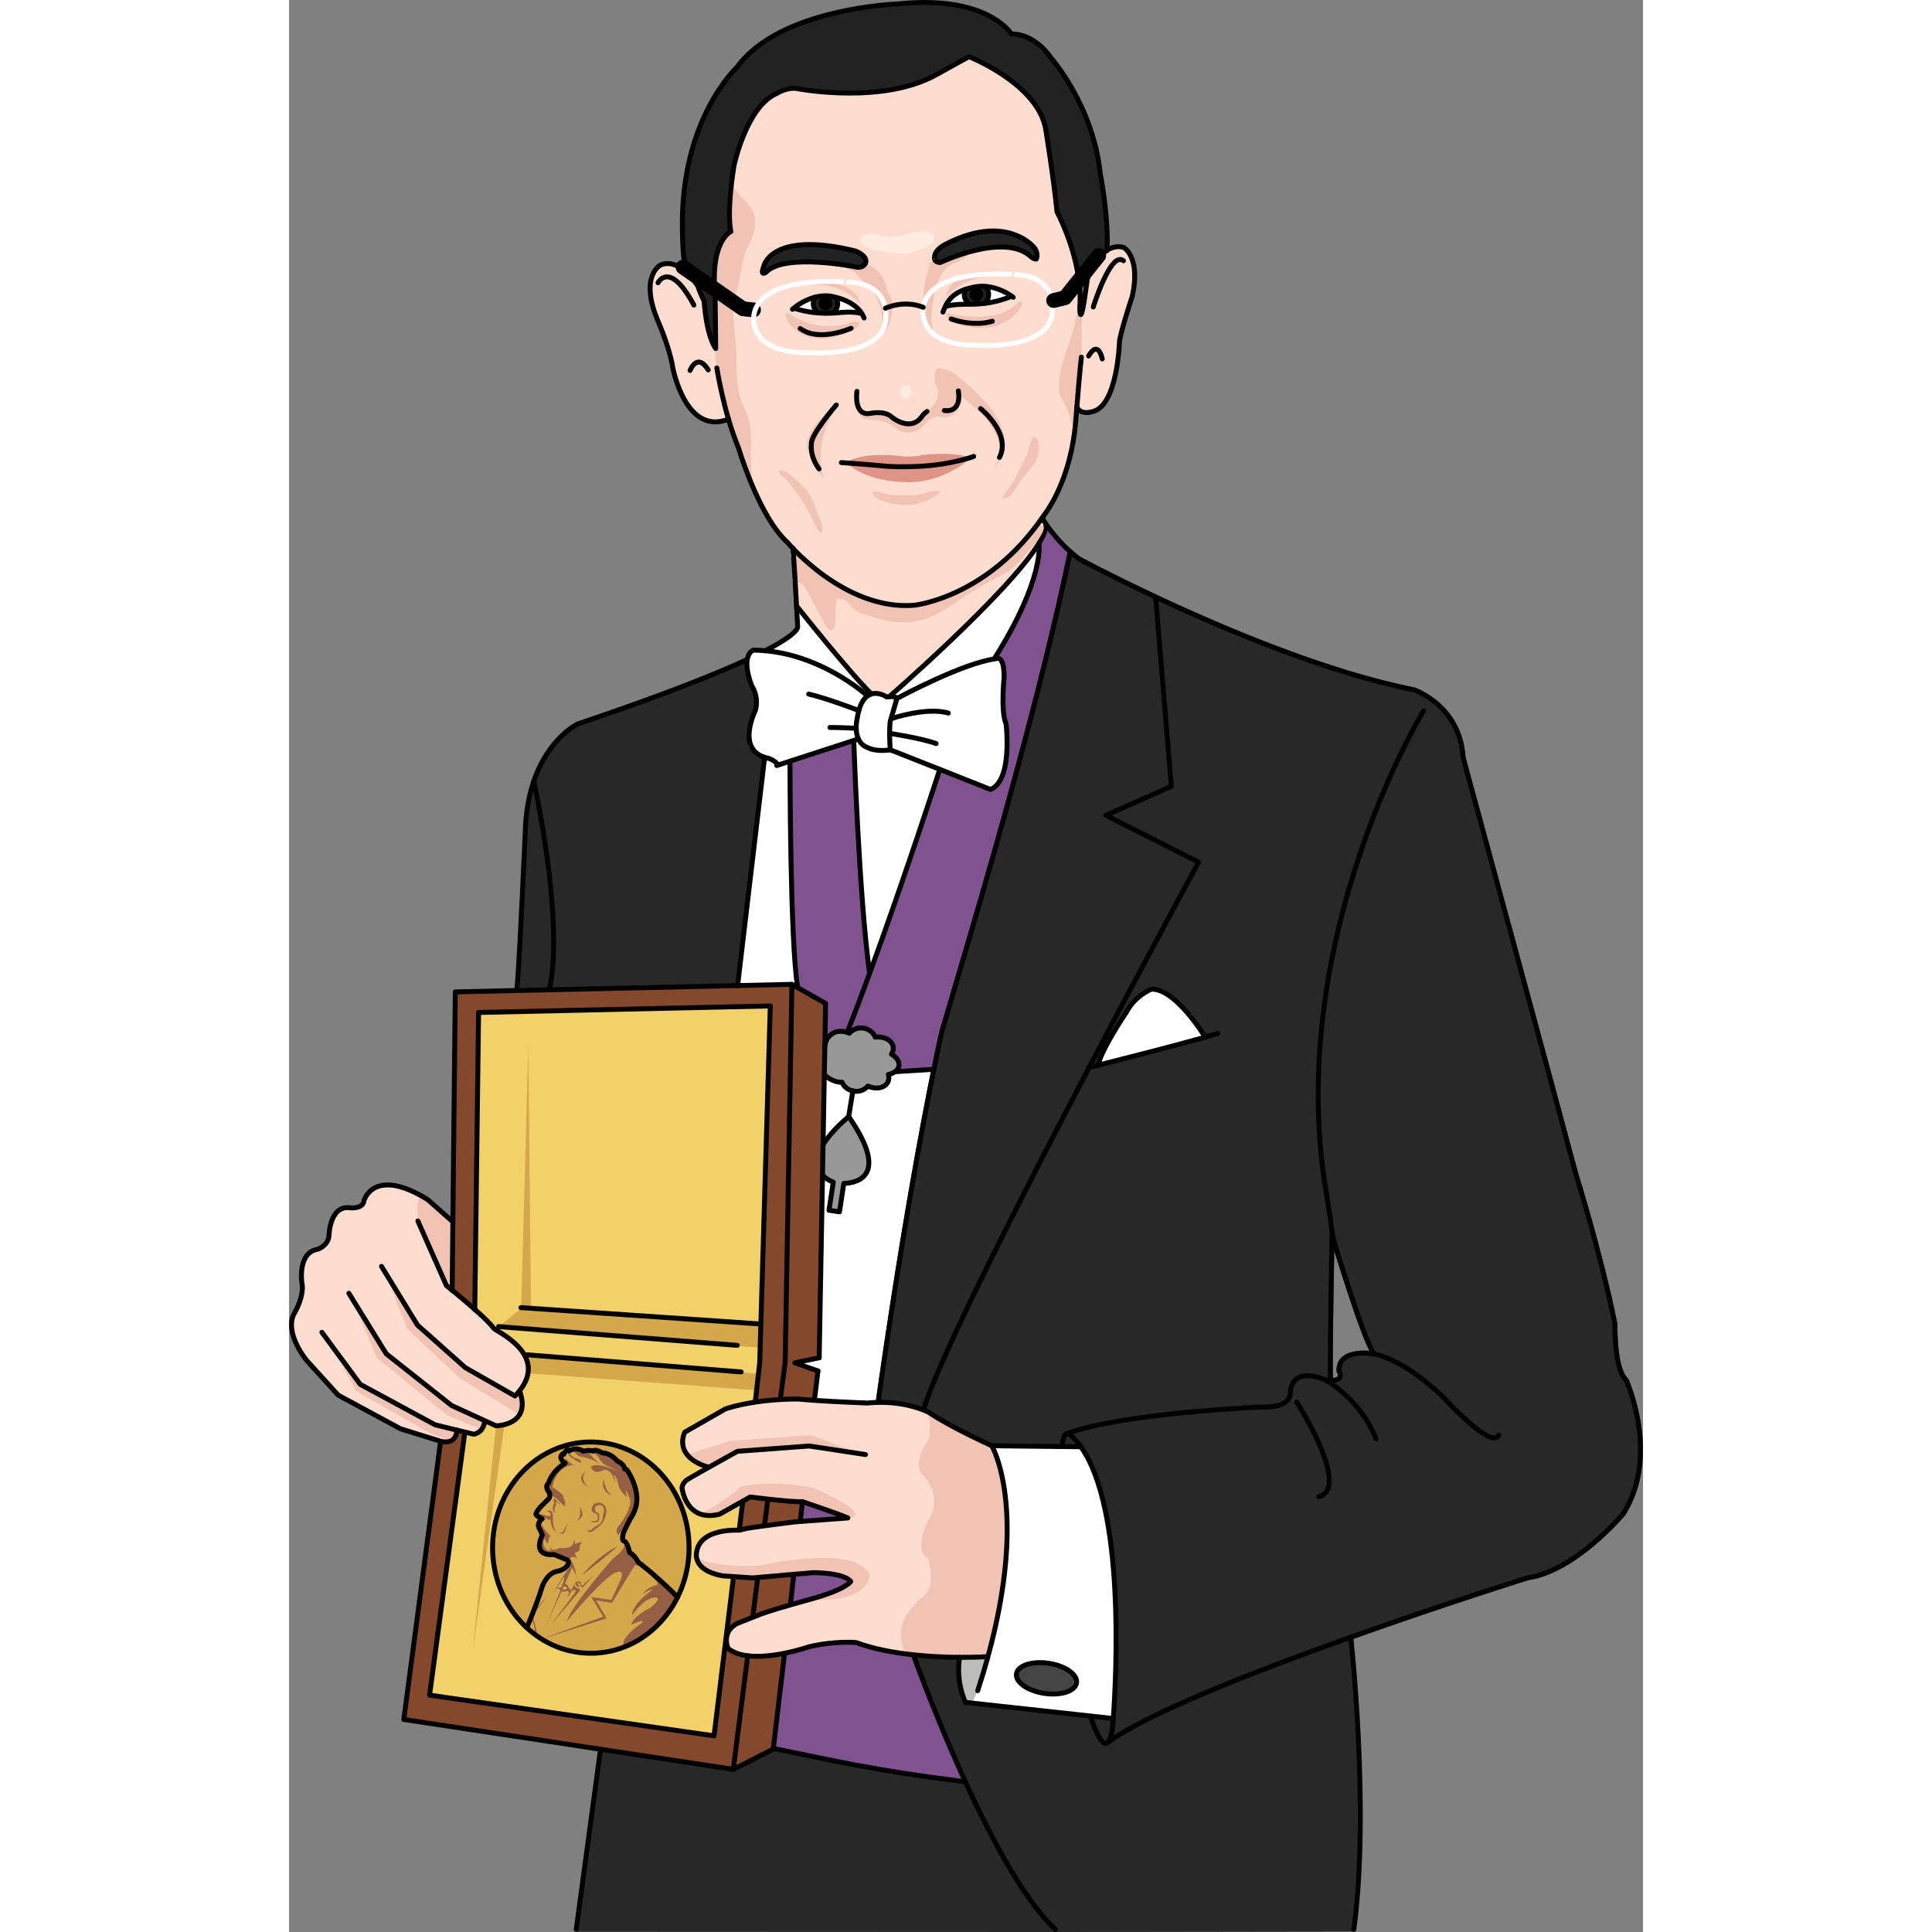<?xml version="1.0" encoding="utf-8"?>
<!-- Created by: Science Figures, www.sciencefigures.org, Generator: Science Figures Editor -->
<!DOCTYPE svg PUBLIC "-//W3C//DTD SVG 1.1//EN" "http://www.w3.org/Graphics/SVG/1.1/DTD/svg11.dtd">
<svg version="1.1" xmlns="http://www.w3.org/2000/svg" xmlns:xlink="http://www.w3.org/1999/xlink" 
	 width="800px" height="800px" viewBox="0 0 274.272 391.362" enable-background="new 0 0 274.272 391.362"
	 xml:space="preserve">
<rect x="0" y="0" width="274.272" height="391.362" fill="#808080" stroke="none"/>
<g id="Layer_2">
</g>
<g id="Layer_3">
</g>
<g id="Layer_1">
	<g>
		<path fill="#FFFFFF" d="M130.628,216.607l-7.79,0.479l-0.025-0.034c-0.367,0.289-0.852,0.489-1.406,0.607
			c0.27,0.961-0.033,1.886-0.928,2.389c-0.896,0.5-2.131,0.445-3.22-0.043c-0.653,0.771-1.709,1.207-2.837,1.037
			c-0.069-0.012-0.139-0.021-0.205-0.052c-1.041-0.208-1.835-0.904-2.208-1.781c-1.185,0.145-2.85-0.754-3.545-1.508l-0.029-0.004
			l-0.257,14.183c1.822-2.941,4.981-5.507,5.189-5.678c0.011-0.009,0.011-0.009,0.011-0.009c8.103,11.685,2.167,13.416-0.997,13.534
			l-0.871,5.754l-2.125-0.323l0.862-5.694c-1.03-0.409-1.574-0.825-2.108-1.371l-0.071-0.001L107.4,275.04l-4.94,1.031l4.687,1.64
			l-0.701,5.77l-0.018,0.19c4.524,0.311,10.71,0.538,10.71,0.538c0.759-0.076,1.494-0.117,2.194-0.132l-0.004-0.041
			C124.03,250.703,128.373,227.695,130.628,216.607z"/>
		<path fill="#805390" d="M153.314,106.118l-0.01-0.002c0.153,0.925-0.375,2.28-1.396,3.946c0,0,1.287,6.931-8.922,23.195
			l0.029,0.207c0.094-0.017,0.188-0.032,0.27-0.041c0,0,1.625-0.906,1.566,3.888c0,0-0.703,6.844,0.406,9.337
			c0,0,0.627,5.143-0.323,9.085c-0.477,1.94-1.333,3.59-2.849,4.18l-10.258-4.062c0,0-7.162,22.127-14.214,41.318
			c-1.506,4.132-3.021,8.13-4.458,11.735l-0.085,0.229c0.155,0.046,0.298,0.107,0.439,0.168c0.652-0.77,1.711-1.207,2.848-1.034
			c1.127,0.171,2.007,0.899,2.403,1.83c1.185-0.145,2.381,0.168,3.089,0.912c0.705,0.743,0.72,1.718,0.18,2.545
			c1.035,0.582,1.661,1.456,1.528,2.336c-0.071,0.466-0.343,0.859-0.743,1.161l0.025,0.034l7.79-0.479
			c1.011-5.005,1.603-7.576,1.603-7.576c2.883-9.96,9.033-30.137,15.122-52.65c3.962-14.61,7.901-30.207,10.912-44.618
			C156.17,109.898,154.547,107.924,153.314,106.118z"/>
		<path fill="#805390" d="M114.479,307.649l-11.748,0.873l0.571-4.891C105.381,304.323,112.179,306.626,114.479,307.649z"/>
		<path fill="#805390" d="M114.69,320.086c0,0-1.005,1.856-9.648,4.213c-1.423,0.379-2.705,0.746-3.828,1.065l0.748-6.702
			c0.017-0.115-0.004-0.212-0.06-0.302l4.055-0.344C105.958,318.017,113.108,317.968,114.69,320.086z"/>
		<path fill="#805390" d="M126.451,334.73c0.364,0.939,3.862,12.557,10.391,25.794c-17.842-2.27-25.163-3.305-36.012-5.508
			l-3.514-0.704l2.348-19.846c0.019-0.126-0.017-0.249-0.087-0.356c2.749-0.576,4.774-1.282,4.774-1.282
			c5.734-1.373,10.247-0.938,10.247-0.938c3.6,1.342,7.79,2.138,11.815,2.585C126.402,334.55,126.409,334.647,126.451,334.73z"/>
		<path fill="#282828" d="M94.481,143.873c0.034-0.128,1.313-2.05,1.337-2.176l-2.11-2.829c-0.875-2.373-1.045-3.977-0.916-5.052
			l-0.035-0.19c-6.488,3.002-17.063,7.215-34.281,13.021c0,0-9.839,4.604-10.585,21.033c0,0-1.38,31.563-1.786,32.808l22.283,18.851
			l22.473-19.616l5.483-46.305C90.6,151.552,94.481,143.873,94.481,143.873z"/>
		<path fill="#282828" d="M145.923,361.884c-19.404-2.456-35.377-5.208-47.898-7.731c-22.592-4.556-33.947-8.368-33.947-8.368
			L63.1,354.39l-4.885,36.928l97.107,0.045"/>
		<path fill="#282828" d="M271.3,279.311c-0.028-0.063-0.07-0.12-0.123-0.166c-1.896-1.682-2.139-8.393-2.072-10.837
			c0.001-0.037-0.002-0.076-0.01-0.113c-2.934-14.539-7.907-30.388-7.951-30.523c-4.727-17.797-22.235-82.142-22.821-84.293
			c-0.635-10.712-10.133-14.062-10.293-14.11c-29.365-5.843-67.432-26.315-67.749-26.479c-0.557-0.426-1.111-0.881-1.644-1.354
			c-0.016-0.018-0.033-0.034-0.052-0.051l-0.083-0.069c-0.209-0.176-0.52-0.151-0.698,0.055c-0.132,0.152-0.156,0.36-0.079,0.533
			c-6.476,30.954-17.374,67.835-23.234,87.672c-1.083,3.668-2.015,6.818-2.746,9.35c-0.059,0.255-5.968,26.071-12.71,73.906
			c-0.03,0.213-0.16,1.364-0.16,1.364s6.832-0.121,10.08,1.714l3.248,1.836l10.156,5.118c0,0,3.616,7.627,2.945,20.372
			c0,0-0.5,12.386-3.831,22.358c0,0-8.405-0.073-15.011-0.382c0,0,10.256,33.005,28.679,56.152l60.571-0.09
			c0.691-5.307,2.917-17.394-0.305-59.208c18.694-6.65,35.281-11.864,35.58-11.961c9.716-1.382,19.26-12.65,19.7-13.183
			C278.279,294.913,271.37,279.466,271.3,279.311z M218.853,273.636c-1.427-0.116-3.973-0.105-5.476,1.183
			c-0.82,0.705-1.223,1.679-1.192,2.896c0.003,0.09,0.029,0.181,0.077,0.255c0.11,0.178,0.292,0.612,0.147,0.833
			c-0.101,0.153-0.406,0.281-0.961,0.311c-0.078-5.041,0.152-18.935,0.276-25.762C213.28,258.398,216.901,269.856,218.853,273.636z"
			/>
		<polygon fill="#84492D" points="99.818,339.685 99.826,339.684 107.212,277.966 102.871,276.063 107.401,275.038 108.694,203.272 
			101.874,199.397 33.68,200.927 33.06,260.782 32.884,260.95 30.668,292.247 23.252,348.306 89.989,358.41 98.088,354.313 		"/>
		<polygon fill="#F3D16A" points="97.232,204.052 38.724,205.451 37.508,265.183 37.765,279.525 35.343,293.733 28.435,343.211 
			85.871,351.54 95.26,277.441 96.708,232.853 		"/>
		<path fill="#FDDDCF" d="M142.358,292.861c0,0-8.599-3.892-12.767-6.769c0,0-4.972-2.65-12.455-1.887
			c0,0-10.132-0.377-13.951-0.802c0,0-7.907-0.193-14.764,1.984l-8.234,4.715c0,0-2.641,4.881,4.826,7.132l0,0
			c-1.97,1.106-3.797,2.144-4.263,2.441c-1.12,0.716-1.146,1.723-1.146,1.723s0.74,7.066,7.621,5.327l6.2-3.487
			c0,0,7.845,1.042,10.587,0.961c0,0,7.053,2.342,9.184,3.297l-10.681,0.784c0,0-8.807,1.073-10.063,1.385
			c-1.256,0.313-1.256,0.313-1.256,0.313s-7.876-0.558-8.624,4.388c0,0-1.074,3.755,5.334,4.853l6.016,0.417l12.287-1.061
			c0,0,6.2-0.048,7.566,1.79c0,0-0.866,1.606-8.36,3.646c-6.67,1.814-9.594,2.859-9.594,2.859l-5.096,2.018
			c-3.255,1.764-1.81,5.021-1.81,5.021c4.555,3.791,16.338-0.305,16.338-0.305c5.385-1.282,9.621-0.875,9.621-0.875
			c10.589,3.934,26.597,2.862,26.597,2.862S149.966,309.14,142.358,292.861z"/>
		<path fill="#FDDDCF" d="M46.709,281.747l-0.191-0.11c4.833-8.216-4.684-12.027-5.041-12.547c-1.043-1.509-6.1-6.074-8.593-8.14
			l0.369-13.222l-5.171-4.734c-10.897-6.741-12.863,0.133-12.863,0.133c-0.162,1.828-2.78,1.548-2.78,1.548
			c-4.299-0.65-4.353,5.82-4.353,5.82c-0.291,1.922-2.237,2.555-2.237,2.555c-4.148,0.644-3.255,6.729-3.255,6.729
			c0.614,2.621-1.431,6.104-1.431,6.104c-2.366,3.94,2.366,9.646,2.366,9.646l6.442,7.093l12.603,6.802l7.679,2.387
			c0,0,3.534,1.382,3.752-2.096l-0.001-0.012l3.378,0.824c0,0,1.857-0.155,2.239-2.454l-3.173-1.75l5.473,2.501
			C41.921,288.823,49.244,288.81,46.709,281.747z"/>
		<path fill="#F1C3B4" d="M33.325,261.081l-0.151-10.313l0.079-3.04l-5.171-4.734c-0.504-0.313-0.983-0.586-1.45-0.843
			c-1.227,1.824-0.308,5.977-0.308,5.977l5.563,12.293L33.325,261.081z"/>
		<path fill="#F1C3B4" d="M19.175,257.052l4.771,12.117l10.482,9.892l12.193,7.526c0,0,1.619-2.358-0.104-4.95l-0.942,1.244
			l-9.929-5.908l-9.639-8.529L19.175,257.052z"/>
		<path fill="#F1C3B4" d="M12.971,263.427l4.725,11.523l14.319,11.713l7.048,2.96c0,0,0.786-0.511,0.433-1.827l-6.69-3.222
			l-13.053-10.181L12.971,263.427z"/>
		<path fill="#F1C3B4" d="M8.276,272.025l5.855,8.223l15.208,8.456l4.665,1.01c0,0-0.1,1.653-1.361,2.173l-4.101-1.567
			l-14.888-8.486L8.276,272.025z"/>
		<polygon fill="#D4A74B" points="95.4,273.007 42.641,268.583 47.086,265.029 95.595,268.221 		"/>
		<polygon fill="#D4A74B" points="49.022,264.991 48.461,211.987 47.041,264.889 		"/>
		<polygon fill="#D4A74B" points="95.147,278.282 48.255,274.491 48.607,278.195 94.641,281.627 		"/>
		<path fill="#D4A74B" d="M41.921,288.823l-4.746,45.898l6.506-46.398C43.681,288.323,42.722,289.202,41.921,288.823z"/>
		<path fill="#FFFFFF" d="M167.098,347.98l-29.866-3.093c-1.007-0.438-1.362-9.165-1.362-9.165l5.055-0.58
			c6.114-25.896,1.435-42.281,1.435-42.281l18.164,0.436C160.522,293.297,169.351,301.868,167.098,347.98z"/>
		<path fill="#FFFFFF" d="M185.592,210.088c0,0-5.938-9.838-10.901-9.718c0,0-3.295,1.28-5.07,4.679c0,0-5.145,7.587-5.706,10.728
			L185.592,210.088z"/>
		<path fill="#BCBCBB" d="M141.695,335.522l-5.604,0.175l-0.221,0.025c0,0,0.355,8.727,1.362,9.165l1.031,0.107
			C139.178,343.509,140.328,340.698,141.695,335.522z"/>
		<path fill="#F1C3B4" d="M125.067,335.053c8.421,1.071,16.405,0.539,16.405,0.539s3.775-11.775,4.033-24.447
			c-0.047-6.166-1.012-12.646-3.675-18.524c-1.907-0.883-8.68-4.07-12.239-6.527c0,0-0.047-0.024-0.114-0.058
			c0.339,1.957,0.605,4.767-0.301,6.204c0,0-3.079,4.019-0.716,6.619c0,0,4.367,4.187,0.851,9.422c0,0-2.885,5.649,0.11,7.385
			c0,0,1.955,5.783-1.212,8.008C128.209,323.673,121.263,328.745,125.067,335.053z"/>
		<path fill="#F1C3B4" d="M105.415,324.011c-0.012,0.002-0.022,0.006-0.035,0.009c12.792,0.699,12.239-5.175,12.239-5.175
			c-1.218-1.586-2.712-2.879-7.434-3.191c-6.522-0.432-14.874,1.481-14.874,1.481c-5.992,0.454-10.431-0.526-12.748-1.571
			c0.228,1.198,1.281,2.96,5.343,3.655l6.016,0.417l12.287-1.061c0,0,6.2-0.048,7.566,1.79
			C113.775,320.365,112.909,321.972,105.415,324.011z"/>
		<path fill="#F1C3B4" d="M87.226,306.727l6.2-3.487c0,0,7.845,1.042,10.587,0.961c0,0,7.053,2.342,9.184,3.297l-1.645,0.12
			c9.666,0.127-5.449-6.237-5.449-6.237c-8.603-1.783-14.547-0.243-14.547-0.243c-2.874,2.453-6.246,4.771-8.43,5.486
			C84.164,307.044,85.502,307.161,87.226,306.727z"/>
		<polygon fill="#F1C3B4" points="85.015,297.235 81.024,294.535 89.391,291.883 105.753,290.692 115.798,294.489 105.483,293.308 
			91.002,293.771 		"/>
		<path fill="#FFFFFF" d="M145.255,146.648c-1.109-2.493-0.406-9.337-0.406-9.337c0.059-4.794-1.566-3.888-1.566-3.888
			c-6.559,0.776-19.477,7.711-20.188,8.096c0-0.022-0.007-0.022-0.024,0.005c0.008-0.192-0.223-0.575-2.009-0.349
			c0,0-2.131-1.484-3.899-0.192c-1.538-1.326-11.181-9.221-23.098-9.289c0,0-2.71,0.837-0.341,7.222c0,0,1.519,2.062,0.757,4.957
			c0,0-4.3,8.496,2.822,9.79c0,0,1.98,0.837,1.486,1.407l16.55-5.38c0.35,0.764,0.948,1.436,1.958,1.787c0,0,1.556,0.883,4.49,0.407
			l20.296,8.028C146.664,158.119,145.255,146.648,145.255,146.648z"/>
		<path fill="#FFFFFF" d="M117.978,140.576l-1.345-0.071c-1.748-1.479-9.757-7.768-20.167-8.688
			c7.088-3.659,6.565-4.881,6.565-4.881c-0.066-1.296-0.155-2.785-0.232-4.213C102.799,122.724,113.729,136.505,117.978,140.576z"/>
		<g>
			<path fill="#FFFFFF" d="M151.907,110.063c0,0,1.287,6.931-8.922,23.195l0.029,0.207c-6.622,0.919-19.181,7.655-19.919,8.049
				c-0.012,0.009-0.014,0.018-0.023,0.017c-0.011,0.008-0.011,0.008-0.011,0.008l-1.464-0.414
				C121.596,141.124,145.743,120.113,151.907,110.063z"/>
		</g>
		<path fill="#989898" d="M114.218,220.99c-1.041-0.208-1.835-0.904-2.208-1.781c-1.185,0.145-2.85-0.754-3.545-1.508l-0.029-0.004
			l0.113-5.96c0.28-1.324,0.877-1.991,1.74-2.479c0.774-0.438,1.809-0.453,2.78-0.125c0.155,0.046,0.298,0.107,0.439,0.168
			c0.652-0.77,1.711-1.207,2.848-1.034c1.127,0.171,2.007,0.899,2.403,1.83c1.185-0.145,2.381,0.168,3.089,0.912
			c0.705,0.743,0.72,1.718,0.18,2.545c1.035,0.582,1.661,1.456,1.528,2.336c-0.071,0.466-0.343,0.859-0.743,1.161
			c-0.367,0.289-0.852,0.489-1.406,0.607c0.27,0.961-0.033,1.886-0.928,2.389c-0.896,0.5-2.131,0.445-3.22-0.043
			c-0.653,0.771-1.709,1.207-2.837,1.037C114.354,221.03,114.284,221.021,114.218,220.99z"/>
		<path fill="#FFFFFF" d="M121.788,151.885l10.039,3.967c0,0-7.162,22.127-14.214,41.318c-2.146-15.486-3.215-47.174-3.215-47.174
			l0.946-0.301c0.34,0.761,0.947,1.429,1.955,1.782C117.298,151.478,118.854,152.36,121.788,151.885z"/>
		<path fill="#989898" d="M113.368,226.202c0.011-0.009,0.011-0.009,0.011-0.009c8.103,11.685,2.167,13.416-0.997,13.534
			l-0.871,5.754l-2.125-0.323l0.862-5.694c-1.03-0.409-1.574-0.825-2.108-1.371l-0.071-0.001l0.11-6.212
			C110,228.938,113.16,226.373,113.368,226.202z"/>
		<path fill="#805390" d="M117.612,197.17c-1.506,4.132-3.021,8.13-4.458,11.735l-0.085,0.229c-0.972-0.328-2.006-0.313-2.78,0.125
			c-0.863,0.487-1.46,1.154-1.74,2.479l0.149-8.463l-5.654-3.214c-1.569-9.338-1.561-45.87-1.561-45.87l12.914-4.194
			C114.397,149.996,115.466,181.684,117.612,197.17z"/>
		<path fill="#FFFFFF" d="M103.044,200.061l-1.174-0.661l-11,0.245l5.472-46.231c0.298,0.105,0.62,0.185,0.964,0.247
			c0,0,1.978,0.835,1.486,1.408l2.691-0.878C101.483,154.19,101.475,190.723,103.044,200.061z"/>
		<path fill="#FDDDCF" d="M121.063,141.176c0,0-1.537-1.072-3.085-0.6c-4.249-4.071-15.179-17.853-15.179-17.853
			c-0.15-2.884-0.423-10.982-0.423-10.982c4.044,3.413,15.242,15.977,28.185,4.981c0,0,12.952-7.194,19.331-17.262
			c0,0,0.914,2.99,3.423,6.657l-0.01-0.002c0.153,0.925-0.375,2.28-1.396,3.946c-6.164,10.051-30.311,31.062-30.311,31.062
			C121.434,141.13,121.26,141.146,121.063,141.176z"/>
		
			<ellipse transform="matrix(0.989 0.15 -0.15 0.989 52.599 -19.15)" fill="#454545" cx="153.508" cy="339.836" rx="6.152" ry="3.077"/>
		<polyline fill="none" stroke="#010101" stroke-linecap="round" stroke-linejoin="round" stroke-miterlimit="10" points="
			100.36,335.093 98.089,354.308 89.992,358.413 23.253,348.309 30.669,292.247 		"/>
		<polyline fill="none" stroke="#010101" stroke-linecap="round" stroke-linejoin="round" stroke-miterlimit="10" points="
			102.25,319.073 101.927,321.807 101.591,324.962 		"/>
		<polyline fill="none" stroke="#010101" stroke-linecap="round" stroke-linejoin="round" stroke-miterlimit="10" points="
			104.016,304.201 103.79,306.098 103.542,308.204 103.54,308.215 		"/>
		<polyline fill="none" stroke="#010101" stroke-linecap="round" stroke-linejoin="round" stroke-miterlimit="10" points="
			90.023,319.599 88.547,331.624 86.096,351.622 28.471,343.383 35.595,290.312 		"/>
		
			<line fill="none" stroke="#010101" stroke-linecap="round" stroke-linejoin="round" stroke-miterlimit="10" x1="91.9" y1="304.268" x2="91.204" y2="309.928"/>
		<path fill="none" stroke="#010101" stroke-linecap="round" stroke-linejoin="round" stroke-miterlimit="10" d="M161.898,216.285
			c0,0,0.063-0.011,0.168-0.036c0.285-0.078,0.937-0.242,1.853-0.479c4.554-1.151,15.692-3.985,21.674-5.678
			c1.015-0.292,1.885-0.555,2.542-0.76"/>
		<path fill="none" stroke="#010101" stroke-linecap="round" stroke-linejoin="round" stroke-miterlimit="10" d="M163.919,215.771
			c0.555-3.131,5.7-10.727,5.7-10.727c1.778-3.393,5.076-4.674,5.076-4.674c4.954-0.119,10.897,9.723,10.897,9.723"/>
		<path fill="none" stroke="#010101" stroke-linecap="round" stroke-linejoin="round" stroke-miterlimit="10" d="M229.817,143.987
			c0,0-27.337,44.741-20.117,95.06c0,0,0.96,5.555,1.601,10.407"/>
		<path fill="none" stroke="#010101" stroke-linecap="round" stroke-linejoin="round" stroke-miterlimit="10" d="M211.301,249.454
			c0,0-0.003,0.021-0.001,0.071c-0.031,1.409-0.478,24.129-0.338,30.088"/>
		<path fill="none" stroke="#010101" stroke-linecap="round" stroke-linejoin="round" stroke-miterlimit="10" d="M155.235,390.813
			c-13.289-12.236-28.768-55.602-28.768-55.602"/>
		<path fill="none" stroke="#010101" stroke-linecap="round" stroke-linejoin="round" stroke-miterlimit="10" d="M215.08,331.646
			c0,0,3.883,34.911,0.625,59.167"/>
		<path fill="none" stroke="#010101" stroke-linecap="round" stroke-linejoin="round" stroke-miterlimit="10" d="M204.146,284.013
			c0,0,11.102,17.397,4.459,19.183"/>
		<path fill="none" stroke="#010101" stroke-linecap="round" stroke-linejoin="round" stroke-miterlimit="10" d="M209.905,279.514
			c0,0,7.09,3.804,10.279,11.934"/>
		<path fill="none" stroke="#010101" stroke-linecap="round" stroke-linejoin="round" stroke-miterlimit="10" d="M219.804,274.257
			c0.068,0.009,5.899,0.913,14.147,8.897c0,0,9.715,10.716,11.105,7.547"/>
		<path fill="none" stroke="#010101" stroke-linecap="round" stroke-linejoin="round" stroke-miterlimit="10" d="M49.586,158.218
			c0,0,6.223,28.037,3.198,42.073"/>
		
			<line fill="none" stroke="#010101" stroke-linecap="round" stroke-linejoin="round" stroke-miterlimit="10" x1="92.919" y1="335.411" x2="89.992" y2="358.413"/>
		
			<line fill="none" stroke="#010101" stroke-linecap="round" stroke-linejoin="round" stroke-miterlimit="10" x1="94.939" y1="319.597" x2="93.939" y2="327.535"/>
		
			<line fill="none" stroke="#010101" stroke-linecap="round" stroke-linejoin="round" stroke-miterlimit="10" x1="96.975" y1="303.884" x2="96.319" y2="308.952"/>
		
			<line fill="none" stroke="#010101" stroke-linecap="round" stroke-linejoin="round" stroke-miterlimit="10" x1="48.244" y1="274.437" x2="91.591" y2="277.915"/>
		
			<line fill="none" stroke="#010101" stroke-linecap="round" stroke-linejoin="round" stroke-miterlimit="10" x1="42.452" y1="268.726" x2="90.799" y2="272.526"/>
		
			<line fill="none" stroke="#010101" stroke-linecap="round" stroke-linejoin="round" stroke-miterlimit="10" x1="95.129" y1="268.174" x2="46.979" y2="264.88"/>
		<path fill="none" stroke="#010101" stroke-linecap="round" stroke-linejoin="round" stroke-miterlimit="10" d="M26.101,247.336
			l5.787,13.085c0,0,0.45,0.361,1.161,0.943c1.136,0.921,2.924,2.405,4.58,3.88c1.688,1.488,3.252,2.98,3.848,3.848
			c0.356,0.521,11.188,5.194,5.217,12.646c-0.265,0.344-0.57,0.691-0.917,1.044l-10.064-5.741l-9.697-8.629l-7.283-11.884"/>
		<path fill="none" stroke="#010101" stroke-linecap="round" stroke-linejoin="round" stroke-miterlimit="10" d="M12.121,261.979
			l7.579,12.262l13.251,10.482l6.782,3.099l2.186,0.999c0,0,7.324-0.013,4.793-7.072"/>
		<path fill="none" stroke="#010101" stroke-linecap="round" stroke-linejoin="round" stroke-miterlimit="10" d="M6.665,269.891
			l7.762,10.53l15.174,8.205l4.407,1.071l1.64,0.399l1.736,0.427c0,0,1.854-0.156,2.243-2.454"/>
		<path fill="none" stroke="#010101" stroke-linecap="round" stroke-linejoin="round" stroke-miterlimit="10" d="M34.006,289.718
			c-0.169,2.654-2.268,2.479-3.254,2.248c-0.302-0.076-0.502-0.157-0.502-0.157l-7.679-2.386l-12.604-6.804l-6.439-7.095
			c0,0-4.73-5.701-2.364-9.642c0,0,2.045-3.483,1.431-6.104c0,0-0.891-6.082,3.254-6.729c0,0,1.946-0.637,2.237-2.555
			c0,0,0.06-6.475,4.351-5.824c0,0,2.617,0.285,2.783-1.541c0,0,1.971-6.873,12.865-0.136l4.978,4.395"/>
		
			<line fill="none" stroke="#010101" stroke-linecap="round" stroke-linejoin="round" stroke-miterlimit="10" x1="63.1" y1="354.39" x2="58.186" y2="390.813"/>
		<path fill="none" stroke="#010101" stroke-linecap="round" stroke-linejoin="round" stroke-miterlimit="10" d="M136.842,360.922
			c-19.404-2.457-26.295-4.246-38.816-6.77"/>
		<path fill="none" stroke="#010101" stroke-linecap="round" stroke-linejoin="round" stroke-miterlimit="10" d="M162.364,347.685
			c0,0,1.963,6.538,3.435,5.305c0,0,0,0,0.002-0.011c0.382-0.316,0.731-1.153,1.003-2.751c0,0,0.074-0.757,0.167-2.107
			c0.632-8.775,2.396-42.481-6.572-55.055c-0.674-0.951-1.41-1.771-2.207-2.458c0,0-0.196-0.242-0.468-0.244
			c-0.099-0.015-0.215,0.019-0.343,0.122c-0.277,0.229-0.581,0.831-0.788,2.197"/>
		<path fill="none" stroke="#010101" stroke-linecap="round" stroke-linejoin="round" stroke-miterlimit="10" d="M152.804,104.718
			c0,0-2-2.267,0.51,1.4c1.233,1.806,2.856,3.78,4.951,5.645c0.543,0.487,1.109,0.957,1.716,1.424c0,0,6.208,3.356,15.565,7.746
			c13.842,6.506,34.612,15.283,52.383,18.824c0,0,1.54,0.516,3.401,1.85c2.721,1.939,6.142,5.594,6.499,11.857
			c0,0,17.995,66.117,22.832,84.337c0,0,4.979,15.815,7.944,30.493c0,0-0.252,9.015,2.245,11.224c0,0,6.949,15.221-0.589,27.137
			c0,0-9.704,11.589-19.346,12.95c0,0-69.226,21.682-85.107,33.387"/>
		<path fill="none" stroke="#010101" stroke-linecap="round" stroke-linejoin="round" stroke-miterlimit="10" d="M139.506,342.474
			c0.776-2.38,1.465-4.662,2.06-6.858c8.301-30.178,0.789-42.753,0.789-42.753l18.043,0.203"/>
		<path fill="none" stroke="#010101" stroke-linecap="round" stroke-linejoin="round" stroke-miterlimit="10" d="M135.866,335.723
			c0,0-0.987,4.12,1.138,9.124l25.371,2.77l4.596,0.504"/>
		<path fill="none" stroke="#010101" stroke-linecap="round" stroke-linejoin="round" stroke-miterlimit="10" d="M211.3,249.525
			c0.065,0.433,0.123,0.857,0.172,1.269c0,0,6.239,20.778,8.332,23.463c0,0-7.236-1.309-7.115,3.442c0,0,1.289,2.037-1.728,1.924
			c-0.302-0.016-0.65-0.047-1.056-0.109c0,0-6.77-3.119-7.082,2.681c0,0,0.357,3.117-6.144,2.832c0,0-27.67,1.202-38.957,5.337
			c-0.117,0.034-0.234,0.077-0.343,0.122"/>
		<path fill="none" stroke="#010101" stroke-linecap="round" stroke-linejoin="round" stroke-miterlimit="10" d="M116.781,294.645
			l-11.429-1.731l-14.525,1.078c0,0-3.047,1.692-5.812,3.246c-1.968,1.108-3.794,2.146-4.263,2.439
			c-1.119,0.711-1.14,1.718-1.14,1.718s0.73,7.07,7.618,5.332l4.6-2.591l1.591-0.893c0,0,1.517,0.199,3.458,0.412
			c0.039,0.006,0.079,0.012,0.12,0.009c2.436,0.277,5.493,0.589,7.018,0.537c0,0,7.049,2.341,9.181,3.291l-9.655,0.712l-1.023,0.078
			c0,0-3.328,0.406-6.178,0.795c-1.796,0.242-3.41,0.475-3.893,0.593c-0.936,0.232-1.176,0.288-1.229,0.3
			c-0.021,0.008-0.021,0.008-0.021,0.008s-7.876-0.557-8.624,4.389c0,0-1.075,3.76,5.334,4.853l2.131,0.149l3.884,0.266l1.015-0.089
			l7.297-0.635l3.976-0.339c0,0,6.196-0.043,7.567,1.792c0,0-0.871,1.609-8.36,3.651c-1.436,0.389-2.703,0.743-3.793,1.063
			c-3.996,1.145-5.804,1.792-5.804,1.792l-1.85,0.73l-3.25,1.289c-1.41,0.767-1.933,1.81-2.075,2.75
			c-0.186,1.226,0.274,2.266,0.274,2.266c1.032,0.864,2.439,1.32,3.999,1.506c2.384,0.29,5.125-0.043,7.409-0.506
			c2.806-0.557,4.93-1.298,4.93-1.298c5.383-1.288,9.62-0.879,9.62-0.879c3.523,1.312,7.657,2.069,11.589,2.482
			c3.461,0.384,6.771,0.499,9.398,0.512c3.356,0.013,5.604-0.132,5.604-0.132"/>
		
			<line fill="none" stroke="#010101" stroke-linecap="round" stroke-linejoin="round" stroke-miterlimit="10" x1="107.146" y1="277.711" x2="106.445" y2="283.48"/>
		<path fill="none" stroke="#010101" stroke-linecap="round" stroke-linejoin="round" stroke-miterlimit="10" d="M175.546,120.933
			l3.186,38.349l-13.26,5.882l18.783,9.479c0,0-10.361,19.064-22.188,41.607c-14.093,26.884-30.28,58.709-33.463,69.11"/>
		<polyline fill="none" stroke="#010101" stroke-linecap="round" stroke-linejoin="round" stroke-miterlimit="10" points="
			107.4,275.04 102.459,276.071 107.146,277.711 		"/>
		<path fill="none" stroke="#010101" stroke-linecap="round" stroke-linejoin="round" stroke-miterlimit="10" d="M142.355,292.862
			c0,0-8.595-3.89-12.761-6.768c0,0-0.384-0.198-1.09-0.478c-0.248-0.099-0.546-0.204-0.873-0.315c-1.771-0.6-4.658-1.301-8.3-1.225
			c-0.7,0.015-1.435,0.056-2.194,0.132c0,0-6.187-0.228-10.71-0.538c-1.261-0.091-2.401-0.182-3.236-0.27
			c0,0-1.441-0.033-3.636,0.098c-0.009,0-0.02-0.002-0.031,0.006c-1.427,0.077-3.169,0.229-5.033,0.513
			c-1.967,0.299-4.065,0.729-6.063,1.368l-8.24,4.719c0,0-2.64,4.879,4.827,7.133"/>
		<path fill="none" stroke="#010101" stroke-linecap="round" stroke-linejoin="round" stroke-miterlimit="10" d="M92.754,133.622
			c-6.482,3.004-17.063,7.217-34.276,13.027c0,0-5.866,2.742-8.892,11.568c-0.889,2.597-1.524,5.728-1.695,9.463
			c0,0-1.38,31.56-1.78,32.804"/>
		<path fill="none" stroke="#010101" stroke-linecap="round" stroke-linejoin="round" stroke-miterlimit="10" d="M123.062,141.528
			l-0.001,0.01c-0.072,0.142,0.006,0.093,0.011-0.008C123.072,141.53,123.072,141.53,123.062,141.528"/>
		<path fill="none" stroke="#010101" stroke-linecap="round" stroke-linejoin="round" stroke-miterlimit="10" d="M123.064,141.519
			c0.015-0.17-0.178-0.492-1.468-0.395c-0.163,0.006-0.336,0.021-0.534,0.052c0,0-1.537-1.072-3.085-0.6
			c-0.254,0.074-0.527,0.205-0.776,0.39c-0.69,0.481-1.334,1.396-1.775,2.968c-0.137,0.505-0.255,1.083-0.354,1.735
			c0,0-0.545,2.265,0.271,4.026c0.34,0.761,0.947,1.429,1.955,1.782c0,0,1.556,0.883,4.49,0.407c0,0-0.117-1.637-0.124-3.326
			c0.006-0.909,0.035-1.836,0.142-2.538c0,0,1.279-4.176,1.289-4.507C123.099,141.483,123.088,141.481,123.064,141.519"/>
		
			<line fill="none" stroke="#010101" stroke-linecap="round" stroke-linejoin="round" stroke-miterlimit="10" x1="123.064" y1="141.519" x2="123.062" y2="141.528"/>
		<path fill="none" stroke="#010101" stroke-linecap="round" stroke-linejoin="round" stroke-miterlimit="10" d="M115.435,143.944
			c0,0,0,0-0.009-0.011c-0.297-0.106-6.404-2.457-10.154-3.338"/>
		<path fill="none" stroke="#010101" stroke-linecap="round" stroke-linejoin="round" stroke-miterlimit="10" d="M114.891,147.534
			c0,0-3.279-0.186-5.313-0.169"/>
		<path fill="none" stroke="#010101" stroke-linecap="round" stroke-linejoin="round" stroke-miterlimit="10" d="M122.121,145.543
			c0,0,6.975-2.383,11.433-1.101"/>
		<path fill="none" stroke="#010101" stroke-linecap="round" stroke-linejoin="round" stroke-miterlimit="10" d="M121.664,148.559
			c0,0,6.271,0.93,9.407,2.062"/>
		<polyline fill="none" stroke="#010101" stroke-linecap="round" stroke-linejoin="round" stroke-miterlimit="10" points="
			33.05,261.426 33.049,261.364 33.193,247.39 33.683,200.929 46.115,200.646 52.792,200.504 90.87,199.645 101.87,199.399 
			103.044,200.061 108.698,203.274 108.549,211.737 108.436,217.697 108.179,231.88 108.068,238.092 107.4,275.04 		"/>
		<polyline fill="none" stroke="#010101" stroke-linecap="round" stroke-linejoin="round" stroke-miterlimit="10" points="
			37.632,265.295 37.629,265.244 38.402,205.093 97.496,203.773 95.349,276.077 94.463,283.86 		"/>
		<polyline fill="none" stroke="#010101" stroke-linecap="round" stroke-linejoin="round" stroke-miterlimit="10" points="
			96.342,153.413 90.87,199.645 90.858,199.725 		"/>
		<path fill="none" stroke="#010101" stroke-linecap="round" stroke-linejoin="round" stroke-miterlimit="10" d="M158.265,111.763
			c-3.011,14.411-6.95,30.008-10.912,44.618c-6.089,22.514-12.238,42.69-15.122,52.65c0,0-0.592,2.571-1.603,7.576
			c-2.255,11.088-6.598,34.096-11.301,67.429"/>
		<path fill="none" stroke="#010101" stroke-linecap="round" stroke-linejoin="round" stroke-miterlimit="10" d="M116.991,140.812
			c0,0-0.125-0.109-0.358-0.307c-1.748-1.479-9.757-7.768-20.167-8.688c-0.787-0.078-1.589-0.118-2.398-0.12
			c0,0-0.986,0.296-1.253,1.934c-0.173,1.077-0.032,2.748,0.909,5.287c0,0,1.519,2.06,0.756,4.958c0,0-3.894,7.685,1.863,9.537
			c0.298,0.105,0.62,0.185,0.964,0.247c0,0,1.978,0.835,1.486,1.408l2.691-0.878l12.914-4.194l0.946-0.301"/>
		<path fill="none" stroke="#010101" stroke-linecap="round" stroke-linejoin="round" stroke-miterlimit="10" d="M102.799,122.724
			c0,0,10.93,13.781,15.179,17.853"/>
		<path fill="none" stroke="#010101" stroke-linecap="round" stroke-linejoin="round" stroke-miterlimit="10" d="M123.061,141.538
			c0,0,0,0,0.011-0.008c0.009,0.001,0.011-0.008,0.023-0.017c0.738-0.394,13.297-7.13,19.919-8.049
			c0.094-0.017,0.188-0.032,0.27-0.041c0,0,1.625-0.906,1.566,3.888c0,0-0.703,6.844,0.406,9.337c0,0,0.627,5.143-0.323,9.085
			c-0.477,1.94-1.333,3.59-2.849,4.18l-10.258-4.062l-10.039-3.967"/>
		<path fill="none" stroke="#010101" stroke-linecap="round" stroke-linejoin="round" stroke-miterlimit="10" d="M121.596,141.124
			c0,0,24.147-21.011,30.311-31.062c1.021-1.666,1.55-3.021,1.396-3.946"/>
		<path fill="none" stroke="#010101" stroke-linecap="round" stroke-linejoin="round" stroke-miterlimit="10" d="M151.907,110.063
			c0,0,1.287,6.931-8.922,23.195"/>
		<path fill="none" stroke="#010101" stroke-linecap="round" stroke-linejoin="round" stroke-miterlimit="10" d="M131.826,155.852
			c0,0-7.162,22.127-14.214,41.318c-1.506,4.132-3.021,8.13-4.458,11.735"/>
		<path fill="none" stroke="#010101" stroke-linecap="round" stroke-linejoin="round" stroke-miterlimit="10" d="M114.397,149.996
			c0,0,1.069,31.688,3.215,47.174"/>
		<path fill="none" stroke="#010101" stroke-linecap="round" stroke-linejoin="round" stroke-miterlimit="10" d="M101.483,154.19
			c0,0-0.009,36.532,1.561,45.87"/>
		<polyline fill="none" stroke="#010101" stroke-linecap="round" stroke-linejoin="round" stroke-miterlimit="10" points="
			101.87,199.399 100.503,275.967 99.52,283.464 		"/>
		<path fill="none" stroke="#010101" stroke-linecap="round" stroke-linejoin="round" stroke-miterlimit="10" d="M108.139,238.093
			c0.534,0.546,1.078,0.962,2.108,1.371l-0.862,5.694l2.125,0.323l0.871-5.754c3.164-0.118,9.1-1.85,0.997-13.534
			c0,0,0,0-0.011,0.009c-0.208,0.171-3.368,2.736-5.189,5.678c-0.001,0.01-0.012,0.018-0.014,0.027"/>
		<path fill="none" stroke="#010101" stroke-linecap="round" stroke-linejoin="round" stroke-miterlimit="10" d="M108.465,217.701
			c0.695,0.754,2.36,1.652,3.545,1.508c0.373,0.877,1.167,1.573,2.208,1.781c0.066,0.03,0.136,0.04,0.205,0.052
			c1.127,0.17,2.184-0.266,2.837-1.037c1.089,0.488,2.325,0.543,3.22,0.043c0.895-0.503,1.197-1.428,0.928-2.389
			c0.554-0.118,1.04-0.318,1.406-0.607c0.4-0.302,0.672-0.695,0.743-1.161c0.133-0.88-0.493-1.754-1.528-2.336
			c0.541-0.827,0.525-1.802-0.18-2.545c-0.708-0.744-1.904-1.057-3.089-0.912c-0.396-0.931-1.276-1.659-2.403-1.83
			c-0.999-0.151-1.927,0.163-2.583,0.762c-0.095,0.087-0.179,0.174-0.265,0.272c-0.142-0.061-0.274-0.122-0.43-0.166l-0.01-0.002
			c-0.972-0.328-2.006-0.313-2.78,0.125c-0.863,0.487-1.46,1.154-1.74,2.479c-0.018,0.049-0.035,0.095-0.042,0.146"/>
		<polyline fill="none" stroke="#010101" stroke-linecap="round" stroke-linejoin="round" stroke-miterlimit="10" points="
			114.223,220.961 114.218,220.99 113.368,226.202 113.357,226.271 		"/>
		<polyline fill="none" stroke="#010101" stroke-linecap="round" stroke-linejoin="round" stroke-miterlimit="10" points="
			122.839,217.086 130.628,216.607 130.689,216.606 		"/>
		
			<ellipse transform="matrix(0.989 0.15 -0.15 0.989 52.599 -19.15)" fill="none" stroke="#010101" stroke-linecap="round" stroke-linejoin="round" stroke-miterlimit="10" cx="153.508" cy="339.836" rx="6.152" ry="3.077"/>
		<g>
			<g>
				<ellipse fill="#D4A74B" cx="61.138" cy="313.5" rx="19.899" ry="21.4"/>
				<path fill="#965F44" d="M59.364,312.595c0.024,0.018,0.047,0.029,0.062,0.04C59.411,312.625,59.393,312.613,59.364,312.595z"/>
				<path fill="#965F44" d="M58.145,319.238c0.001,0.156-0.008,0.244-0.008,0.244S58.389,320.159,58.145,319.238z"/>
				<path fill="#965F44" d="M59.434,312.64C59.464,312.66,59.46,312.657,59.434,312.64L59.434,312.64z"/>
				<path fill="#965F44" d="M51.279,307.656c0,0-1.424,1.043-0.452,2.157c0,0,0.376,0.76,0.487,1.112
					c-0.16,0.371-0.893,2.161-0.487,2.783c0,0,0.388,1.461,2.846,1.183c0,0,1.876,0.625,2.717,1.113c0,0,0.295,0.442,0.646,1.017
					l-2.095,3.24c0,0-0.095,0.169-0.233,0.416c-0.049-0.022-0.095-0.04-0.142-0.053c0.021,0.059,0.075,0.068,0.13,0.073
					c-0.133,0.235-0.303,0.542-0.468,0.838c-0.023-0.014-0.044-0.029-0.055-0.047l0.023,0.104c-0.514,0.927-0.938,1.731,0.067,0.083
					c0.164,0.075,0.333,0.15,0.491,0.239c0.082,0.047,0.18,0.09,0.258,0.146c-1.151,3.091-3.165,7.823-3.165,7.823l3.384-7.577
					c0.082,0.08,0.153,0.117,0.299,0.118c0.223,0.003,0.439-0.005,0.613-0.165c0.089-0.081,0.105-0.079,0.2-0.016
					c0.07,0.045,0.147,0.082,0.216,0.131c0.107,0.076,0.158,0.148,0.149,0.285c-0.011,0.149-0.069,0.297-0.14,0.425
					c-0.045,0.083-0.073,0.159-0.112,0.245c-0.025,0.057-0.064,0.155-0.112,0.24c0.088-0.091,0.185-0.176,0.271-0.268
					c0.138-0.148,0.227-0.33,0.323-0.505c0.071-0.129,0.183-0.288,0.216-0.444l0.707-0.354c0.392,0.15-0.113,0.873-0.113,0.873
					l-4.646,6.2l5.821-6.861c0.195-0.331-0.7-0.602-0.7-0.602c-0.419-0.093-0.504-0.665-0.504-0.665l-0.562,1.265
					c-0.011-0.056-0.036-0.108-0.082-0.157c-0.082-0.084-0.186-0.134-0.265-0.228c-0.108-0.125-0.19-0.268-0.261-0.423
					c-0.126-0.276-0.33-0.5-0.612-0.602c-0.012-0.004-0.021-0.009-0.031-0.011l1.444-3.233c0.344,0.598,0.674,1.233,0.784,1.646
					c0.002,0.012,0.005,0.021,0.008,0.034c-0.003-0.549-0.131-1.962-1.238-3.582c0,0,0.841-0.765,1.488,0.209
					c0,0-0.775-1.393-0.258-1.393c0,0,1.1-0.346,0.646-0.903c0,0,0.259-1.183,0.581-0.975c-0.121-0.076-0.322-0.208-0.322-0.208
					s-0.777,0.278-1.229,0.419c0,0,0.324-0.697-0.13-0.837c0,0,0.388,1.949-2.909,1.601c0,0-1.489,0.903-1.813-0.069
					c0,0-0.193,0.418,0.066,0.627c0,0-1.489,0.208-1.489-1.81l0.26-0.835c0,0,0.064,0.835,0.646,1.183c0,0,0.194-1.461,0.583-1.461
					c0,0-3.493-3.268-0.971-3.339c0,0-1.683-0.835-0.194-0.417c0,0,0.368,0.045,0.493,0.387c0,0,0.401-0.119,0.624,0.016
					c0,0,0.098,1.895,1.108,2.461c0,0-0.733-1.237-0.623-2.699c0,0,0.264-2.148-1.331-1.506c0,0,1.179,0.179,0.817,0.983
					c0,0-0.693,0.075-1.108-0.163c0,0-0.514-0.194-0.861-0.211c0,0-0.624,0.047-0.165-0.478c0,0,1.272-1.889,2-2.33
					c0,0,0.633-0.513,0.442-0.92c0,0,1.203,0.613,1.867,1.498c0,0,0.665,0.577,0.823,0.68c0,0,0.063-1.429-0.381-1.771
					c0,0,0.253-0.271-0.316-0.746c0,0-1.486-1.26-1.897-1.395c0,0,0.443-3.608,3.701-4.459l0.601-0.034c0,0-1.454-0.816-1.676-1.531
					c0,0-0.127,0.307,0.222,0.715c0,0-0.917-0.441-1.141-0.919c0,0-0.243,0.817,0.877,1.361c0,0-2.589,1.461-3.364,4.035
					c0,0-1.036,0.555,0.193,1.947c0,0,0.26,1.044-0.323,1.391c0,0-2.651,2.366-2.394,3.061
					C50.05,306.821,50.438,307.379,51.279,307.656z M55.145,321.7c-0.001-0.063,0.002-0.127-0.001-0.19
					c-0.16,0.026-0.29,0.14-0.46,0.143c-0.058,0-0.095-0.016-0.148-0.028c-0.051-0.013-0.134-0.027-0.21-0.049
					c0.142-0.232,0.31-0.509,0.506-0.835c0.111,0.06,0.226,0.124,0.341,0.159c-0.098-0.098-0.199-0.151-0.328-0.182
					c0.044-0.074,0.092-0.151,0.14-0.231c1.033-1.721,0.967-1.106,0.441,0.429c-0.004,0.001-0.009,0.001-0.013,0.004
					c-0.079,0.018-0.161,0.007-0.24-0.02c0.008,0.008,0.016,0.016,0.022,0.025c0.054,0.06,0.11,0.11,0.172,0.158
					C55.299,321.275,55.225,321.484,55.145,321.7z M56.149,321.449c0.104,0.046,0.226,0.129,0.194,0.273
					c-0.023,0.106-0.172,0.15-0.263,0.195c-0.129,0.064-0.233,0.107-0.375,0.104c-0.102,0-0.216-0.02-0.32-0.06l0.308-0.689
					c0.044,0.022,0.09,0.046,0.135,0.068C55.933,321.391,56.044,321.403,56.149,321.449z"/>
				<path fill="#965F44" d="M53.556,303.463c-0.149,0.023,0.125,0.434,0.125,0.434l0.022,0.771l-0.19,0.228
					c-0.211,1.637,0.296,1.545,0.296,1.545c-0.232-1.545,0.57-1.817,0.57-1.817l-0.38,0.045c0.084-0.182,0.063-0.567,0.063-0.567
					l0.972,0.727C54.654,304.259,53.556,303.463,53.556,303.463z"/>
				<path fill="#965F44" d="M59.12,296.327c0.337-0.662-0.951-0.903-0.951-0.903c-0.783-0.122-1.623-1.325-1.623-1.325
					C56.21,295.183,59.12,296.327,59.12,296.327z"/>
				<path fill="#965F44" d="M59.681,295.183c0,0,2.127,0.422,2.688,1.084c0.56,0.662,0-0.242,0-0.242s-0.896-0.782-1.4-1.565
					c0,0-0.392-0.48-1.344-0.48c0,0-1.219-0.809-2.059-0.387C57.565,293.592,57.945,295.062,59.681,295.183z"/>
				<path fill="#965F44" d="M60.191,297.994c-2.597,1.794,0.548,3.306,0.548,3.306C58.5,299.507,60.191,297.994,60.191,297.994z"/>
				<path fill="#965F44" d="M62.955,295.663c0,0,0.329,0.612,1.196,1.139c0.037,0.021,0.075,0.043,0.114,0.065
					c0.719,0.406,2.021,0.986,2.912,1.115c-1.083-0.11-3.082-0.908-3.082-0.908c-2.468-0.712-2.979,0.131-2.979,0.131
					c0.752,1.844,2.858,0.452,2.858,0.452c1.956,0.552,1.956,2.621,1.956,2.621c0.241-0.324-0.091-1.618-0.091-1.618
					c0.512,0.356,0.813,1.877,0.813,1.877c0.361,1.845,1.865,2.72,1.865,2.72c-0.21-0.162-0.301-1.521-0.301-1.521
					c0.301,0.55,0.873,2.007,0.873,2.007c0.45,2.104-2.618,5.76-2.618,5.76c-0.331,1.003,0.271,1.488,0.271,1.488
					c0-0.129,0.452-0.679,0.452-0.679c0.06,0.291,0.451,0.55,0.451,0.55c0-0.486,1.865-3.852,1.865-3.852
					c2.469-3.948-0.782-8.801-0.782-8.801c-0.411-0.682-0.637-0.735-0.755-0.655c0.002-0.391-0.235-1.02-1.494-1.609
					c0,0-1.311-1.64-2.955-1.613c0,0-2.072-1.205-2.097-0.052C61.43,294.279,62.646,294.689,62.955,295.663z"/>
				<path fill="#965F44" d="M58.189,308.008c0,0,2.236-0.428,0.722-2.774C58.911,305.233,59.416,307.426,58.189,308.008z"/>
				<path fill="#965F44" d="M55.972,309.984c0,0,0.301-1.05,0.651-1.635c-0.216,0.302-0.558,0.827-0.85,1.479
					c0,0-0.252,0.912-1.046,0.582C54.728,310.411,55.576,311.265,55.972,309.984z"/>
				<path fill="#965F44" d="M56.623,308.35c0.131-0.182,0.215-0.284,0.215-0.284C56.765,308.133,56.693,308.231,56.623,308.35z"/>
				<path fill="#965F44" d="M63.564,307.343c-0.021,1.245-1.159,1.697-1.159,1.697c-0.399,0.086-0.659,0.408-0.659,0.408
					c-1.099,1.16-1.358,0.128-1.358,0.128c0.3,1.654,1.698,0.151,1.698,0.151c1.159-0.71,1.698-1.719,1.698-1.719
					c1.397-3.072-0.6-3.545-0.6-3.545c-0.028-0.006-0.057-0.012-0.084-0.017c-1.871-0.356-1.794,1.521-1.794,1.521
					c0.061,0.431,0.879,0.644,0.879,0.644c0.46,0.173,0.339,0.774,0.339,0.774c0.101,0.945-0.578,0.709-0.578,0.709
					c-0.759-0.107-0.899,0.537-0.899,0.537c0.101-0.387,0.939-0.301,0.939-0.301c0.978,0.171,0.839-0.945,0.839-0.945
					c0.1-1.01-0.42-0.987-0.42-0.987c-0.279,0.021-0.419-0.561-0.419-0.561c-0.14-1.138,1.139-0.966,1.139-0.966
					c0.938,0.194,0.659,1.482,0.659,1.482C63.604,306.719,63.564,307.343,63.564,307.343z"/>
				<path fill="#965F44" d="M65.42,302.9c-1.564-0.972-1.686-3.398-1.686-3.398C62.982,302.285,65.42,302.9,65.42,302.9z"/>
				<path fill="#965F44" d="M66.577,313.173c-4.199,2.159-7.302,5.956-7.302,5.956C65.36,314.547,66.577,313.173,66.577,313.173z"/>
				<path fill="#965F44" d="M78.72,323.529c-1.536-1.501-6.096-5.896-8.004-7.085c0,0-0.67-1.505-1.704-1.897
					c0,0-0.508-2.478-1.278-2.421c0,0,1.339,1.047-2.069,3.533c0,0-8.397,9.424-9.432,12.827c0,0,7.729-9.357,10.103-10.014
					c0,0,1.886-0.72,0.73,1.767l-1.766,3.862l-4.077-0.589l2.434,3.992l-12.554,4.479c0.012,0.006,0.02,0.012,0.029,0.019
					l13.194-4.171l-2.13-3.664l3.225,0.523l4.564-7.525c0,0,0.487-0.458,1.765,0.72c0,0,3.896,3.011,2.678,3.206
					c0,0-1.886,0.394-2.739,1.767c0,0,1.401-0.981,1.948-0.849c0,0-4.199,2.878-4.138,5.17c0,0,2.738-3.928,4.929-3.535
					c0,0,1.156,0.131-1.217,2.028c0,0-3.529,1.701-3.895,3.47c0,0,2.921-1.374,2.251-0.459c0,0-4.99,3.337-3.65,4.909
					c0.008,0.008,0.016,0.017,0.024,0.025C72.588,331.8,76.425,328.173,78.72,323.529z"/>
				<path fill="#965F44" d="M52.256,323.296l-2.439,2.902c-1.038,1.201-0.389,2.485-0.389,2.485
					c0.525,1.274,0.322,1.906,0.104,2.202c0.196,0.152,0.396,0.3,0.599,0.445c0.287-0.773-0.495-2.842-0.495-2.842
					c-0.39-1.147,0.364-2.096,0.364-2.096S52.256,323.38,52.256,323.296z"/>
				<path fill="#965F44" d="M58.925,320.827c0,0.392,0.476,0.844,0.476,0.844l2.464-2.739l-2.52,2.317
					c-0.252-0.15-0.252-0.752-0.252-0.752c-0.363-0.362-1.12,0.09-1.12,0.09c-0.083,0.48,0.477,0.842,0.477,0.842
					c0.867,0.423-0.027-0.661-0.027-0.661C58.112,320.405,58.925,320.827,58.925,320.827z"/>
				<path fill="#965F44" d="M56.345,323.571c-0.044,0.044-0.086,0.091-0.121,0.14C56.268,323.69,56.308,323.634,56.345,323.571z"/>
			</g>
			
				<ellipse fill="none" stroke="#010101" stroke-linecap="round" stroke-linejoin="round" stroke-miterlimit="10" cx="61.138" cy="313.5" rx="19.899" ry="21.4"/>
			<path fill="none" stroke="#010101" stroke-linecap="round" stroke-linejoin="round" stroke-miterlimit="10" d="M48.177,329.718
				c0,0,2.061-4.83,3.135-8.389c0,0,0.872-2.58,2.945-3.027c0,0,1.912-0.248,2.374-1.71c0,0-0.037-0.326-0.241-0.587l-2.717-1.113
				c0,0-4.526,0.727-2.358-3.966c0,0-0.362-0.829-0.487-1.112c0,0-0.946-1.023,0.452-2.157c0,0-0.953-0.372-1.229-0.835
				c0,0-0.235-0.285,0.937-1.619c0,0,0.663-0.668,1.457-1.441c0,0,0.549-0.292,0.323-1.391l-0.049-0.014
				c0,0-1.069-1.186-0.145-1.934c0,0,0.581-2.334,3.364-4.035c0,0-1.66-0.992-0.424-1.951c0,0-0.06,0.11,0.102,0.197
				c0,0,0.426-0.917,0.832-0.981c0,0,0.118,0.271,0.239,0.291c0,0,1.409-1.013,2.938,0.035c0,0,1.186-0.37,1.936-0.02
				c0,0,0.283-0.608,1.967,0.372c0,0,1.522-0.106,2.955,1.613c0,0,1.443,0.593,1.494,1.609c0,0,0.299-0.266,0.958,0.975
				c0,0,2.502,4.039,1.118,7.359c0,0-0.218,0.735-0.99,1.909c0,0-1.369,2.609-1.414,3.064c0,0-0.234,1.067,0.086,1.265
				c0,0,0.664-0.22,1.278,2.421c0,0,0.91,0.288,1.701,1.873c0,0,3.558,2.615,8.007,7.109"/>
		</g>
		<g>
			<path fill="#FDDDCF" d="M169.358,50.136c-1.265-0.373-2.404-0.056-3.383,0.568c-0.755,0.491-1.416,1.166-1.959,1.851
				c-1.124,1.42-1.761,2.896-1.761,2.896c-0.19,0.653-0.334,1.556-0.334,1.556c-1.428,10.847-1.466,5.341-1.466,5.341
				c0.147-1.86,0.059-3.736-0.177-5.553c-0.964-7.463-4.438-13.881-4.438-13.881c-0.669-6.822-2.233-16.385-2.233-16.385
				c-1.292-9.421-15.599-15.042-15.599-15.042c-1.93,1.047-6.645,3.666-6.645,3.666c-11.023,6.125-28.08,2.815-28.08,2.815
				c-2.071-0.412-4.303,1.011-4.303,1.011c-6.055,2.682-8.565,14.552-8.565,14.552c-1.603,10.122-0.636,13.374-0.636,13.374
				s-3.928,1.711-3.293,11.657c0.024,0.394,0.057,0.798,0.095,1.216l0.131,10.824c0,0-1.789-2.056-2.359-9.587
				c0,0-1.223-2.613-1.215-2.969c0,0-0.896-1.494-2.291-2.79c-1.412-1.318-3.343-2.427-5.361-1.543c0,0-4.408,2.325-0.352,11.612
				c0,0,2.307,5.28,2.898,9.261c0,0,2.598,13.764,11.259,10.331c0.57,1.946,1.253,3.945,2.058,5.896c0,0,4.076,13.817,9.927,19.115
				c0,0,11.438,13.777,25.584,12.689c0,0,14.952-1.465,26.255-18.128c0,0,0.346-0.41,0.881-1.228
				c1.639-2.503,5.045-8.821,5.713-18.853c0,0,0.058-0.773,0.152-1.956h0.012c0.77,1.719,3.027,0.964,3.027,0.964
				c5.219-0.965,5.594-14.216,5.594-14.216c0.224-2.052,2.618-9.259,2.618-9.259C172.813,52.004,169.358,50.136,169.358,50.136z"/>
			<g>
				<path fill="#222222" d="M86.309,59.771l0.131,10.823c0,0-1.789-2.056-2.358-9.587c0,0-1.223-2.613-1.215-2.969
					c0,0-0.896-1.494-2.291-2.79c-0.083-0.229-0.158-0.487-0.226-0.767l5.865,4.073C86.239,58.949,86.27,59.353,86.309,59.771z"/>
				<path fill="#222222" d="M114.669,50.826c0,0,2.467,0.849,2.171,2.354c0,0-0.38,1.148-1.799,0.937c0,0-14.588-2.98-18.405,1.022
					c0,0-1.264,0.949-0.509-1.078C96.127,54.062,97.444,46.629,114.669,50.826z"/>
				<path fill="#222222" d="M150.8,49.986c1.166,1.218,0.588,2.488,0.588,2.488c-0.46,0.081-1-0.389-1-0.389
					c-5.393-5.196-18.463,1.093-18.463,1.093c-1.466-0.032-1.157-1.244-1.157-1.244c0.219-1.646,2.533-2.604,2.533-2.604
					C145.262,43.263,150.8,49.986,150.8,49.986z"/>
				<path fill="#FFFFFF" d="M146.344,59.95l-0.049,0.094c-1.167,0.485-2.922,1.104-5.382,1.406v-0.011
					c0.587-0.523,0.886-1.283,0.78-2.121c-0.06-0.453-0.238-0.86-0.499-1.2l0.006-0.099
					C143.608,58.236,145.563,59.416,146.344,59.95z"/>
				<path d="M140.147,59.514c0.063,0.501-0.288,0.959-0.789,1.021c-0.497,0.066-0.954-0.288-1.021-0.789
					c-0.063-0.496,0.289-0.955,0.789-1.016C139.627,58.663,140.081,59.019,140.147,59.514z"/>
				<path fill="#222222" d="M139.358,60.535c0.501-0.062,0.852-0.521,0.789-1.021c-0.066-0.495-0.521-0.851-1.021-0.784
					c-0.5,0.062-0.852,0.521-0.789,1.016C138.404,60.247,138.862,60.601,139.358,60.535z M140.913,61.449
					c-0.982,0.123-2.077,0.194-3.291,0.185l0.003-0.161c-0.476-0.417-0.789-1.015-0.833-1.695c-0.019-0.3,0.016-0.593,0.099-0.866
					c0.044-0.139,0.029-0.139,0.094-0.267l-0.006-0.021c1.275-0.431,2.3-0.556,2.3-0.556c0.664-0.096,1.305-0.104,1.92-0.05
					l-0.006,0.099c0.26,0.34,0.438,0.747,0.499,1.2c0.106,0.838-0.192,1.598-0.78,2.121V61.449z"/>
				<path fill="#FFFFFF" d="M136.986,58.646c-0.065,0.127-0.049,0.128-0.094,0.267c-0.083,0.273-0.118,0.566-0.099,0.866
					c0.044,0.68,0.357,1.278,0.833,1.695l-0.003,0.161c-0.132,0.001-0.264-0.001-0.399-0.004c0,0-2.549-0.041-4.169,0.419
					l-0.083-0.042c0.733-1.487,1.855-2.651,3.961-3.369c0.014-0.007,0.033-0.01,0.048-0.013L136.986,58.646z"/>
				<circle cx="108.667" cy="61.473" r="0.912"/>
				<path fill="#222222" d="M109.58,61.517c0.025-0.502-0.361-0.928-0.867-0.954c-0.501-0.025-0.928,0.361-0.953,0.864
					c-0.026,0.504,0.361,0.931,0.862,0.957C109.128,62.41,109.554,62.022,109.58,61.517z M109.222,59.932
					c0,0,0.659,0.062,1.589,0.298l-0.017,0.063c0.271,0.42,0.366,0.766,0.339,1.302c-0.034,0.713-0.371,1.341-0.874,1.767
					l0.001,0.059c-1.175,0.059-2.234,0.036-3.184-0.04l0-0.019c-0.568-0.482-0.915-1.211-0.872-2.014
					c0.02-0.421,0.146-0.815,0.351-1.152C107.376,59.984,108.273,59.867,109.222,59.932z"/>
				<path fill="#FFFFFF" d="M107.078,63.362l0,0.019c-2.08-0.163-3.626-0.581-4.696-0.935l-0.064-0.082
					c0.65-0.525,2.207-1.646,4.239-2.167c-0.206,0.336-0.332,0.73-0.351,1.152C106.163,62.151,106.51,62.88,107.078,63.362z"/>
				<path fill="#FFFFFF" d="M110.26,63.362c0.503-0.425,0.84-1.053,0.874-1.767c0.026-0.536-0.069-0.882-0.339-1.302l0.017-0.063
					c1.595,0.402,3.992,1.313,5.229,3.284l-0.044,0.028c-1.584-0.553-4.445-0.218-4.445-0.218c-0.445,0.042-0.875,0.077-1.29,0.097
					L110.26,63.362z"/>
				<path fill="#222222" d="M163.531,52.379l-3.525,4.409c-0.964-7.463-4.438-13.881-4.438-13.881
					c-0.669-6.821-2.233-16.385-2.233-16.385c-1.292-9.421-15.599-15.042-15.599-15.042c-1.93,1.047-6.645,3.666-6.645,3.666
					c-11.023,6.125-28.08,2.815-28.08,2.815c-2.071-0.412-4.302,1.011-4.302,1.011c-6.055,2.682-8.566,14.552-8.566,14.552
					c-1.602,10.122-0.635,13.374-0.635,13.374s-3.929,1.711-3.294,11.657l-5.865-4.073c-0.679-2.811-0.658-7.871-0.658-7.871
					c-0.487-22.48,11.087-33.033,11.087-33.033c8.686-12.019,32.688-12.792,32.688-12.792c18.083-1.878,22.878,6.112,22.878,6.112
					s4.331-0.445,8.102,4.93c0,0,8.434,9.581,9.868,23.227c0,0,1.744,8.856,1.388,15.644c-0.756,0.491-1.417,1.166-1.959,1.851
					L163.531,52.379z"/>
			</g>
			
				<ellipse transform="matrix(0.982 0.192 -0.192 0.982 17.489 -22.455)" fill="#FEEBE2" cx="124.863" cy="79.212" rx="1.162" ry="1.484"/>
			<path fill="#F1C3B4" d="M111.703,81.233c0,0-7.078,5.105-6.766,8.924c0,0,0.311,3.818,3.405,6.646
				C108.342,96.803,105.468,89.906,111.703,81.233z"/>
			<path fill="#F1C3B4" d="M96.913,90.377L96.913,90.377z"/>
			<path fill="#F1C3B4" d="M115.329,82.778c0,0-0.461,2.365,3.227,2.281c0,0,2.456,0.054,4.384,1.733c0,0,2.573,2.185,5.497-0.454
				c0,0,1.774-2.5,3.808-1.882c0,0,3.749,0.819,3.535-4.346c0,0,11.794,7.463,7.048,14.813c0,0,6.096-5.437-2.396-14.139
				c0,0-6.163-6.603-8.385-6.078c0,0-1.616-1.018-1.126,2.841c0,0,2.059,3.24-1.935,6.1c0,0-1.843,1.926-2.832,2.149
				c0,0-1.816,0.699-4.306-1.567c0,0-1.451-1.096-3.756-0.491C118.093,83.739,116.199,84.189,115.329,82.778z"/>
			<path fill="#F1C3B4" d="M91.922,27.778c1.032-2.425-2.886,7.384-1.878,9.918c0.848,2.132,3.345,3.363,4.083,5.575
				c0.872,2.614-0.14,4.567-1.151,6.631c-1,2.037-1.303,4.403-1.733,6.572c-0.476,2.403-1.304,4.438-1.251,6.97
				c0.046,2.18,0.375,4.264,0.526,6.393c0.337,4.694-0.38,8.406,1.652,12.635c1.375,2.86,1.479,5.045,1.408,8.338
				c-0.068,3.155-0.076,6.941,1.33,9.712c0,0-7.652-16.686-8.523-28.265c0,0,0.141-6.466-0.059-9.231c0,0,0.104-1.341,0.017-3.057
				c-0.204-4.039-0.308-10.936,3.004-12.922C89.347,47.045,88.468,35.898,91.922,27.778z"/>
			<path fill="#F1C3B4" d="M160.299,58.796c0,0,1.276,13.186-1.286,29.155c0,0-0.195-3-2.325-6.955c0,0-2.437-1.747,1.424-11.565
				C158.113,69.431,160.075,63.091,160.299,58.796z"/>
			<path fill="#DE9585" d="M112.917,93.711c0,0,2.582-2.281,11.133-1.316c0,0,1.649,0.329,4.097-0.203c0,0,5.766-0.848,10.023,0.51
				c0,0-5.077,4.956-12.676,4.985C125.494,97.687,117.21,97.897,112.917,93.711z"/>
			<path fill="#F1C3B4" d="M99.241,95.553c0.156,0.656,1.167,1.201,1.607,1.76c0.506,0.643,1.019,1.28,1.545,1.941
				c0.783,0.984,1.486,2.006,2.111,3.075c0.56,0.959,1.122,1.99,1.594,2.989c0.262,0.554,1.201,2.789,1.765,2.641
				c0.561-1.366-0.275-2.552-0.693-3.8c-0.449-1.347-0.977-2.787-1.772-4.041c-0.83-1.309-1.843-2.179-2.984-3.198
				c-0.836-0.748-1.94-1.761-3.101-1.75L99.241,95.553z"/>
			<path fill="#F1C3B4" d="M118.36,100.157c-0.328,0.741,2.982,1.638,3.617,1.806c1.144,0.306,2.372,0.323,3.574,0.338
				c1.939,0.024,5.112-1.296,6.414-2.727c-1.129-0.339-2.105-0.061-3.2,0.312c-1.24,0.421-2.429,0.444-3.808,0.414
				c-1.14-0.025-2.325-0.001-3.432-0.136c-1.061-0.129-2.305-0.771-3.37-0.494c0.044,0.084,0.035,0.16,0.052,0.246L118.36,100.157z"
				/>
			<path fill="#F1C3B4" d="M149.814,90.821c0.026,0.958-0.693,1.973-1.112,2.776c-0.517,0.988-0.943,2.017-1.421,3
				c-0.743,1.525-1.981,2.743-2.751,4.277c1.717,0.189,2.275-1.481,3.111-2.638c1.088-1.505,2.322-2.922,3.376-4.446
				c0.732-1.059,1.156-3.127,0.752-4.373c-0.133-0.405-0.493-1.153-1.079-0.811c-0.36,0.211-0.596,1.532-0.711,1.901L149.814,90.821
				z"/>
			<path fill="#F1C3B4" d="M116.868,53.583c1.553,0.148,3.308,2.082,3.836,3.604c0.227,0.65,0.273,1.326,0.582,1.965
				c0.263,0.544,0.691,0.933,0.811,1.569c0.39,2.101-0.205,5.416-1.806,6.838c-0.103-2.858-0.014-5.552-1.672-8.009
				c-0.838-1.242-1.754-2.029-2.816-3.021c-0.486-0.454-0.816-1.082-1.348-1.446c-0.51-0.349-1.466-0.515-1.567-1.18
				c1.077-0.138,2.71,0.438,3.61-0.329L116.868,53.583z"/>
			<path fill="#F1C3B4" d="M130.725,51.657c-1.391,2.67-2.161,5.907-2.233,8.876c-0.035,1.464,0.334,2.865,0.67,4.257
				c0.313,1.295,1.26,2.492,1.474,3.809c0.042-1.868-0.765-3.317-0.448-5.19c0.295-1.749,0.377-3.669,0.883-5.345
				c0.424-1.405,1.519-3.517,2.757-4.304c1.012-0.642,3.515-1.195,3.851-2.586c-1.005-0.188-2.137,0.56-3.074,0.917
				c-1.002,0.381-2.092,0.844-3.087,1.151c-0.803-0.501-0.89-0.773-0.7-1.489L130.725,51.657z"/>
			<path fill="#FEEBE2" d="M116.53,49.873c0,0,7.625,2.778,10.819,0.773c0,0,3.941-0.99,3.285-2.619c0,0-0.114-1.847-5.133-0.727
				c0,0-1.792,1.114-5.848,0.334c0,0-3.132-0.913-3.937,0.759C115.717,48.395,115.548,49.083,116.53,49.873z"/>
			<path fill="#F1C3B4" d="M101.497,63.643c0,0,5.451,4.159,12.607,1.602c0,0,2.61-0.578,0.781,1.229c0,0-8.021,5.194-13.434-0.695
				C101.451,65.779,99.384,62.558,101.497,63.643z"/>
			<path fill="#F1C3B4" d="M134.092,63.561c0,0,9.484,2.407,13.437-2.276c0,0,2.22-0.869,0.335,1.475c0,0-3.922,6.258-13.625,2.455
				C134.239,65.214,131.717,63.142,134.092,63.561z"/>
			<path fill="#F1C3B4" d="M115.762,61.617c0,0-3.629-4.357-9.66-3.933c0,0-0.936-0.654,3.02-0.41
				C109.122,57.273,114.981,57.401,115.762,61.617z"/>
			<path fill="#F1C3B4" d="M133.064,60.22c0,0,3.618-4.985,11.513-4.113C142.265,55.442,134.805,53.411,133.064,60.22z"/>
			<g id="XMLID_2_">
				<g>
					<path fill="none" stroke="#010101" stroke-linecap="round" stroke-linejoin="round" stroke-miterlimit="10" d="M102.382,62.446
						c1.07,0.354,2.616,0.772,4.696,0.935c0.949,0.076,2.009,0.099,3.184,0.04c0.415-0.021,0.845-0.056,1.29-0.097
						c0,0,2.861-0.334,4.445,0.218"/>
					<path fill="none" stroke="#010101" stroke-linecap="round" stroke-linejoin="round" stroke-miterlimit="10" d="M116.49,64.41
						c-0.123-0.321-0.276-0.621-0.45-0.896c-1.237-1.971-3.634-2.882-5.229-3.284c-0.931-0.236-1.589-0.298-1.589-0.298
						c-0.948-0.065-1.846,0.052-2.665,0.265c-2.033,0.521-3.589,1.642-4.239,2.167c-0.217,0.174-0.333,0.286-0.333,0.286"/>
					<path fill="none" stroke="#010101" stroke-linecap="round" stroke-linejoin="round" stroke-miterlimit="10" d="M113.862,66.5
						c0,0-6.503,2.891-10.304,0.047"/>
					<path fill="none" stroke="#010101" stroke-linecap="round" stroke-linejoin="round" stroke-miterlimit="10" d="M107.078,63.362
						c-0.568-0.482-0.915-1.211-0.872-2.014c0.02-0.421,0.146-0.815,0.351-1.152"/>
					<path fill="none" stroke="#010101" stroke-linecap="round" stroke-linejoin="round" stroke-miterlimit="10" d="M110.794,60.293
						c0.271,0.42,0.366,0.766,0.339,1.302c-0.034,0.713-0.371,1.341-0.874,1.767"/>
					<path fill="none" stroke="#010101" stroke-linecap="round" stroke-linejoin="round" stroke-miterlimit="10" d="M109.58,61.517
						c-0.026,0.505-0.452,0.893-0.958,0.867c-0.501-0.026-0.889-0.453-0.862-0.957c0.025-0.503,0.452-0.889,0.953-0.864
						C109.219,60.588,109.605,61.014,109.58,61.517z"/>
					<path fill="none" stroke="#010101" stroke-linecap="round" stroke-linejoin="round" stroke-miterlimit="10" d="M146.294,60.043
						c-1.167,0.485-2.922,1.104-5.382,1.406c-0.982,0.123-2.077,0.194-3.291,0.185c-0.132,0.001-0.264-0.001-0.399-0.004
						c0,0-2.549-0.041-4.169,0.419"/>
					<path fill="none" stroke="#010101" stroke-linecap="round" stroke-linejoin="round" stroke-miterlimit="10" d="M132.471,63.213
						c0.149-0.422,0.311-0.826,0.5-1.207c0.733-1.487,1.855-2.651,3.961-3.369c0.014-0.007,0.033-0.01,0.048-0.013
						c1.275-0.431,2.3-0.556,2.3-0.556c0.664-0.096,1.305-0.104,1.92-0.05c2.409,0.217,4.364,1.396,5.144,1.931
						c0.235,0.163,0.361,0.265,0.361,0.265"/>
					<path fill="none" stroke="#010101" stroke-linecap="round" stroke-linejoin="round" stroke-miterlimit="10" d="M140.913,61.438
						c0.587-0.523,0.886-1.283,0.78-2.121c-0.06-0.453-0.238-0.86-0.499-1.2"/>
					<path fill="none" stroke="#010101" stroke-linecap="round" stroke-linejoin="round" stroke-miterlimit="10" d="M136.986,58.646
						c-0.065,0.127-0.049,0.128-0.094,0.267c-0.083,0.273-0.118,0.566-0.099,0.866c0.044,0.68,0.357,1.278,0.833,1.695"/>
					<path fill="none" stroke="#010101" stroke-linecap="round" stroke-linejoin="round" stroke-miterlimit="10" d="M138.338,59.746
						c0.066,0.501,0.524,0.855,1.021,0.789c0.501-0.062,0.852-0.521,0.789-1.021c-0.066-0.495-0.521-0.851-1.021-0.784
						C138.626,58.792,138.275,59.25,138.338,59.746z"/>
					<path fill="none" stroke="#010101" stroke-linecap="round" stroke-linejoin="round" stroke-miterlimit="10" d="M134.124,64.611
						c0,0,4.296,1.659,8.349,0.459"/>
					<path fill="none" stroke="#010101" stroke-linecap="round" stroke-linejoin="round" stroke-miterlimit="10" d="M115.041,54.117
						c0,0-14.588-2.98-18.405,1.022c0,0-1.264,0.949-0.509-1.078c0,0,1.317-7.433,18.542-3.235c0,0,2.467,0.849,2.171,2.354
						C116.84,53.18,116.46,54.328,115.041,54.117z"/>
					<path fill="none" stroke="#010101" stroke-linecap="round" stroke-linejoin="round" stroke-miterlimit="10" d="M131.925,53.178
						c0,0,13.07-6.289,18.463-1.093c0,0,0.54,0.47,1,0.389c0,0,0.578-1.271-0.588-2.488c0,0-5.538-6.723-17.5-0.655
						c0,0-2.313,0.958-2.533,2.604C130.768,51.935,130.459,53.146,131.925,53.178z"/>
					<path fill="none" stroke="#010101" stroke-linecap="round" stroke-linejoin="round" stroke-miterlimit="10" d="M111.889,93.705
						c0,0,5.859,0.402,9.153,0.748c0,0,6.958,0.519,13.222-0.813c0,0,2.946-0.577,4.427-1.188"/>
					<path fill="none" stroke="#010101" stroke-linecap="round" stroke-linejoin="round" stroke-miterlimit="10" d="M110.858,82.037
						c0,0-5.362,6.211-5.032,7.96c0,0-0.417,2.284,1.541,4.985"/>
					<path fill="none" stroke="#010101" stroke-linecap="round" stroke-linejoin="round" stroke-miterlimit="10" d="M140.094,82.764
						c0,0,6.309,5.088,3.819,9.895"/>
					<path fill="none" stroke="#010101" stroke-linecap="round" stroke-linejoin="round" stroke-miterlimit="10" d="M132.749,83.154
						c0,0,3.561,0.719,2.838-3.972"/>
					<path fill="none" stroke="#010101" stroke-linecap="round" stroke-linejoin="round" stroke-miterlimit="10" d="M115.044,79.285
						c0,0-0.751,5.027,2.654,4.459c0,0,2.949-0.669,4.385,0.738c0,0,3.782,3.199,6.147-0.143c0,0,0.345-0.542,1.005-0.99"/>
					<path fill="none" stroke="#010101" stroke-linecap="round" stroke-linejoin="round" stroke-miterlimit="10" d="M74.747,57.28
						c0,0,2.328-4.693,7.263,4.515"/>
					<path fill="none" stroke="#010101" stroke-linecap="round" stroke-linejoin="round" stroke-miterlimit="10" d="M81.239,75.044
						c0,0,1.434-3.746,3.681-0.114"/>
					<path fill="none" stroke="#010101" stroke-linecap="round" stroke-linejoin="round" stroke-miterlimit="10" d="M161.98,72.107
						c0,0,1.776-3.457,2.763,0.596"/>
					<path fill="none" stroke="#010101" stroke-linecap="round" stroke-linejoin="round" stroke-miterlimit="10" d="M162.911,62.184
						c0,0,3.565-11.483,6.116-9.366"/>
					<path fill="none" stroke="#010101" stroke-linecap="round" stroke-linejoin="round" stroke-miterlimit="10" d="M89.061,84.894
						c-0.015,0.006-0.026,0.011-0.04,0.017c-8.662,3.433-11.26-10.331-11.26-10.331c-0.593-3.981-2.898-9.261-2.898-9.261
						c-4.057-9.288,0.351-11.612,0.351-11.612c2.019-0.884,3.949,0.225,5.362,1.543c1.395,1.296,2.291,2.79,2.291,2.79
						c-0.008,0.355,1.215,2.969,1.215,2.969c0.569,7.531,2.358,9.587,2.358,9.587l-0.131-10.823
						c-0.039-0.419-0.07-0.823-0.095-1.217c-0.635-9.946,3.294-11.657,3.294-11.657s-0.967-3.252,0.635-13.374
						c0,0,2.511-11.87,8.566-14.552c0,0,2.231-1.422,4.302-1.011c0,0,17.057,3.31,28.08-2.815c0,0,4.714-2.619,6.645-3.666
						c0,0,14.308,5.622,15.599,15.042c0,0,1.564,9.563,2.233,16.385c0,0,3.474,6.418,4.438,13.881
						c0.235,1.817,0.323,3.693,0.176,5.553c0,0,0.038,5.506,1.465-5.341c0,0,0.145-0.903,0.335-1.556c0,0,0.637-1.475,1.761-2.896
						c0.543-0.685,1.203-1.36,1.959-1.851c0.977-0.624,2.118-0.94,3.383-0.568c0,0,3.455,1.868,1.756,9.805
						c0,0-2.394,7.208-2.618,9.259c0,0-0.375,13.251-5.594,14.216c0,0-2.258,0.754-3.026-0.964"/>
					<path fill="none" stroke="#010101" stroke-linecap="round" stroke-linejoin="round" stroke-miterlimit="10" d="M165.702,50.746
						c0-0.014,0-0.033,0.001-0.048c0.356-6.788-1.388-15.644-1.388-15.644c-1.435-13.646-9.868-23.227-9.868-23.227
						c-3.771-5.375-8.102-4.93-8.102-4.93s-4.796-7.99-22.878-6.112c0,0-24.001,0.772-32.688,12.792
						c0,0-11.574,10.553-11.087,33.033c0,0-0.021,5.061,0.658,7.871c0.068,0.28,0.142,0.539,0.226,0.767
						c0.003,0.007,0.003,0.015,0.007,0.022"/>
					
						<polyline fill="none" stroke="#010101" stroke-width="3" stroke-linecap="round" stroke-linejoin="round" stroke-miterlimit="10" points="
						79.815,54.11 80.35,54.482 86.214,58.555 91.952,62.542 94.09,62.78 					"/>
					<path fill="none" stroke="#FFFFFF" stroke-linecap="round" stroke-linejoin="round" stroke-miterlimit="10" d="M94.387,62.907
						c-0.09,0.273-0.159,0.558-0.209,0.854c0,0-1.645,8.015,11.702,7.693c0,0,15.122,1.021,15.019-7.388c0,0,0.081-0.684-0.09-1.623
						c-0.353-1.974-1.811-5.08-7.473-5.305C113.336,57.139,96.799,55.543,94.387,62.907z"/>
					<path fill="none" stroke="#FFFFFF" stroke-linecap="round" stroke-linejoin="round" stroke-miterlimit="10" d="M128.468,62.254
						c0,0-1.608,8.012,11.471,7.695c0,0,14.821,1.03,14.713-7.378c0,0,0.082-0.685-0.085-1.624c-0.35-1.978-1.782-5.082-7.331-5.309
						C147.237,55.638,129.816,53.917,128.468,62.254z"/>
					
						<polyline fill="none" stroke="#010101" stroke-width="3" stroke-linecap="round" stroke-linejoin="round" stroke-miterlimit="10" points="
						164.021,51.762 163.531,52.379 160.006,56.788 157.186,60.318 154.895,60.869 					"/>
					<path fill="none" stroke="#010101" stroke-linecap="round" stroke-linejoin="round" stroke-miterlimit="10" d="M120.82,62.439
						c0,0,3.67-1.788,7.648-0.186"/>
				</g>
			</g>
		</g>
		<path fill="#F1C3B4" d="M102.657,117.922c1.659-0.146,2.388,1.976,2.989,3.087c0.941,1.74,1.875,3.459,2.762,5.208
			c1.023,2.016,2.14,1.958,2.256-0.429c0.075-1.549-0.031-3.026,0.298-4.475c1.938-0.346,2.428,1.218,3.627,2.191
			c1.121,0.909,2.674,1.072,3.976,1.546c2.455,0.894,5.257,1.211,7.972,0.877c3.34-0.41,6.612-2.525,9.376-4.46
			c2.577-1.804,5.203-3.346,7.94-4.667c1.895-0.914,3.818-2.515,5.166-4.217c1.116-1.41,3.947-4.19,3.905-5.848
			c-1.661-0.861-2.02-0.072-3.315,1.216c-0.978,0.97-1.655,2.162-2.536,3.266c-1.654,2.077-4.055,3.525-6.201,5.019
			c-2.501,1.741-4.946,3.312-7.764,4.351c-1.407,0.519-2.578,1.117-4.042,1.405c-1.331,0.262-2.686,0.263-4.042,0.394
			c-4.291,0.413-8.261-0.72-11.979-2.782c-2.02-1.12-4.044-2.618-5.899-3.897c-1.677-1.157-3.479-2.409-4.617-4.096
			c-2.009,0.744-0.314,1.565-0.007,2.799c0.303,1.222-0.439,2.248-0.547,3.316c0.165,0.111,0.228,0.015,0.403,0.056"/>
		<path fill="none" stroke="#010101" stroke-linecap="round" stroke-linejoin="round" stroke-miterlimit="10" d="M102.095,111.039
			c0.222,3.52,0.278,3.483,0.704,11.685c-0.212-3.925-0.109-2.436,0.232,4.213c0,0,0.523,1.222-6.565,4.881"/>
	</g>
	<path fill="none" stroke="#010101" stroke-linecap="round" stroke-linejoin="round" stroke-miterlimit="10" d="M160.508,72.35
		c-0.308,2.661-0.701,7.423-0.916,10.096c-0.096,1.183-0.153,1.956-0.153,1.956c-0.668,10.032-4.074,16.35-5.713,18.853
		c-0.534,0.817-0.881,1.228-0.881,1.228c-11.302,16.663-26.255,18.128-26.255,18.128c-14.145,1.087-25.583-12.689-25.583-12.689
		c-5.852-5.298-9.928-19.115-9.928-19.115c-0.805-1.95-1.488-3.95-2.057-5.896c-0.5-1.675-0.912-3.313-1.26-4.846
		c0,0-0.691-2.953-1.102-5.526"/>
</g>
</svg>